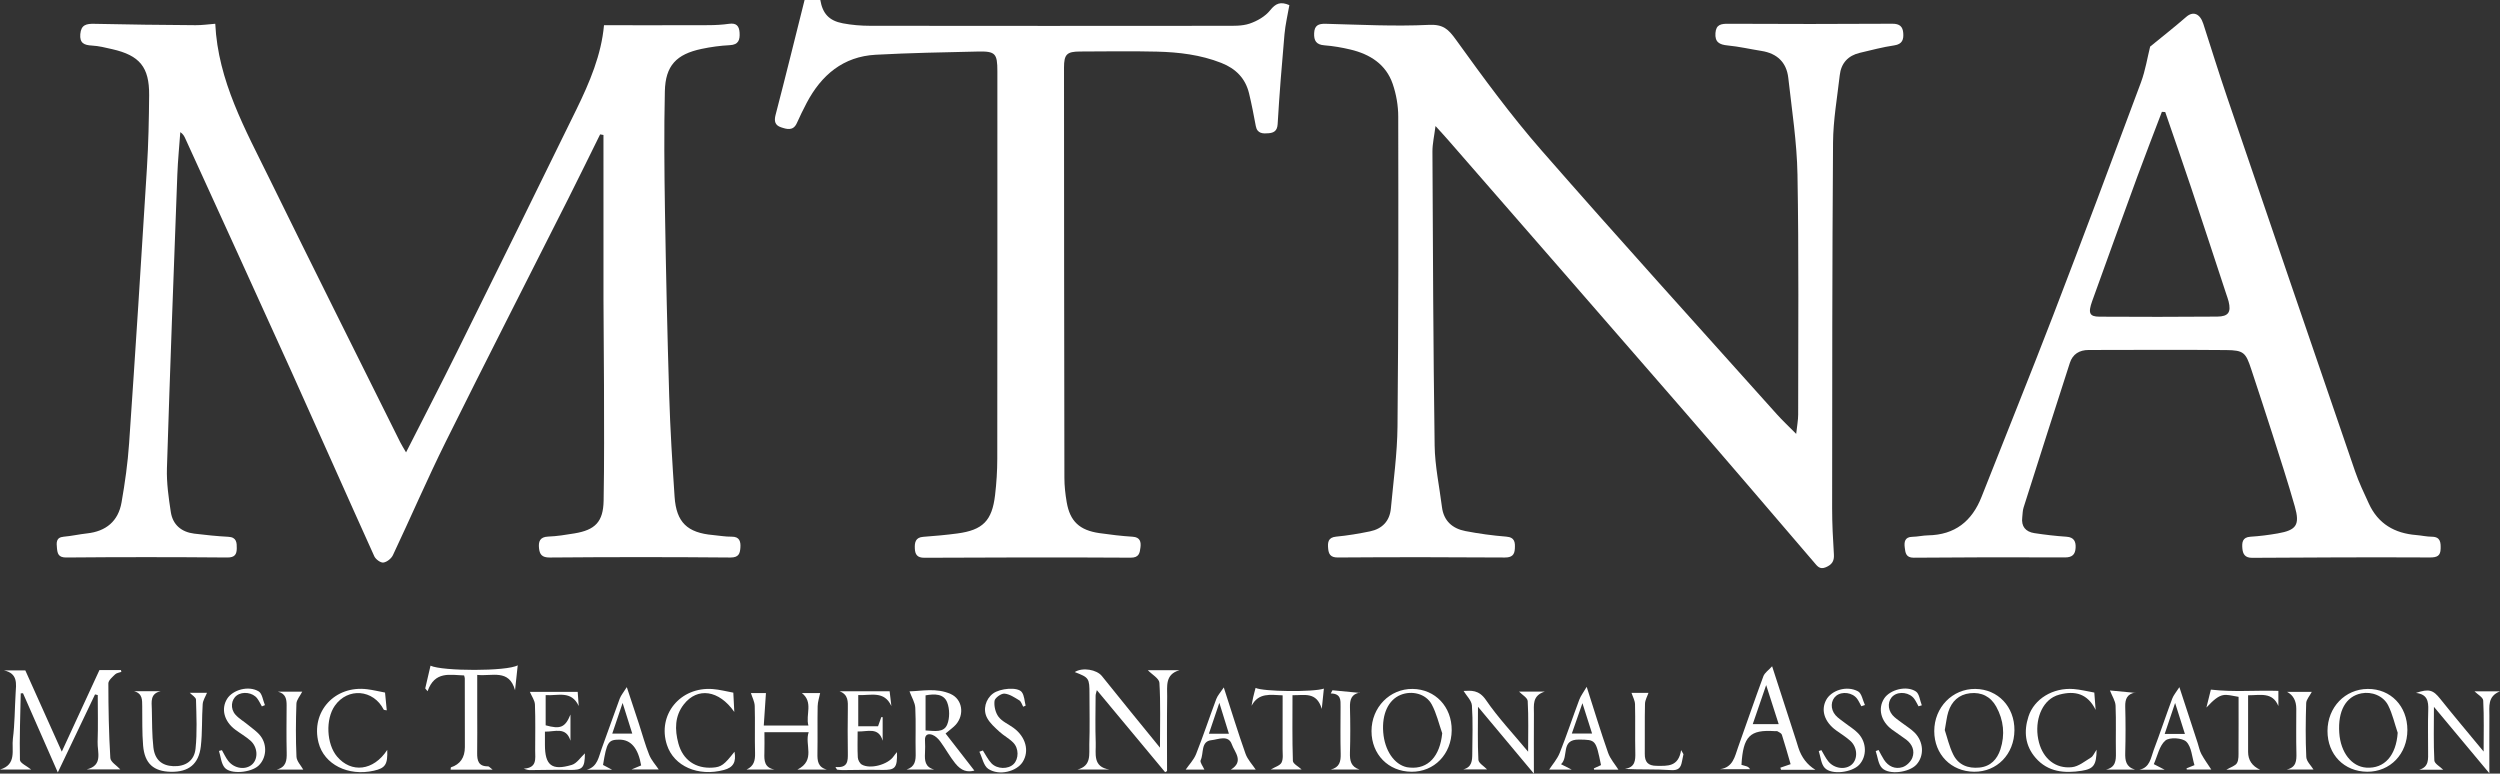 <svg xmlns="http://www.w3.org/2000/svg" id="Layer_2" data-name="Layer 2" viewBox="0 0 1270.53 393.16"><rect x="0" y="0" width="1270.53" height="393.16" fill="#333333" stroke="none"/><defs><style>      .cls-1 {        fill: #fff;        stroke-width: 0px;      }    </style></defs><g id="Layer_1-2" data-name="Layer 1"><g><path class="cls-1" d="M416.89,0c1.16,6.86,4.41,10.53,11.47,11.86,4.55.86,9.25,1.24,13.88,1.25,60.15.08,120.29.07,180.44.01,4.14,0,8.54.17,12.35-1.11,3.86-1.3,7.98-3.65,10.45-6.76,2.83-3.55,5.29-4.59,9.79-2.64-.83,4.82-2.03,9.79-2.48,14.81-1.36,15.22-2.58,30.46-3.48,45.71-.21,3.52-2.08,4.38-4.6,4.59-2.77.24-5.77.28-6.5-3.65-1.03-5.55-2.1-11.1-3.42-16.58-1.85-7.69-6.75-12.62-14.12-15.52-10.56-4.15-21.59-5.46-32.74-5.73-12.99-.32-25.99-.1-38.98-.06-6.78.02-8.21,1.41-8.21,8.21.03,69.47.07,138.95.2,208.42,0,4.14.47,8.32,1.17,12.41,1.67,9.72,6.53,14.27,16.64,15.72,5.6.8,11.23,1.48,16.87,1.83,3.88.24,4.32,2.7,3.97,5.46-.34,2.71-.63,5.22-4.99,5.19-34.93-.21-69.87-.13-104.8.04-3.71.02-4.73-1.7-4.87-4.69-.14-3.01.26-5.66,4.27-5.95,5.8-.42,11.6-.94,17.36-1.71,12.92-1.73,17.62-6.45,19.15-19.52.72-6.1,1.12-12.28,1.12-18.43.08-65.64.05-131.29.05-196.93,0-9.06-1-10.24-9.94-10.04-17.29.39-34.6.69-51.87,1.63-16.52.89-27.61,10.29-35.1,24.46-1.78,3.37-3.44,6.82-5.01,10.3-1.85,4.1-5.08,3.1-8.06,2.1-2.97-1-3.59-3.02-2.74-6.29,5.07-19.43,9.85-38.93,14.74-58.41,2.67,0,5.33,0,8,0Z"></path><path class="cls-1" d="M304.99,68.29c-5.42,10.95-10.77,21.93-16.27,32.84-20.71,41.08-41.68,82.04-62.13,123.26-9.44,19.03-17.84,38.57-26.92,57.78-.81,1.71-3.08,3.51-4.86,3.73-1.42.17-3.89-1.66-4.59-3.19-14.23-31.45-28.17-63.04-42.39-94.5-17.78-39.32-35.76-78.55-53.66-117.81-.52-1.15-1.08-2.28-2.54-3.25-.51,7.2-1.24,14.38-1.51,21.59-1.86,49.73-3.73,99.45-5.28,149.19-.23,7.41.84,14.93,1.97,22.3.99,6.47,5.39,10.17,11.9,10.97,5.78.7,11.58,1.31,17.39,1.61,4.19.22,4.27,3.06,4.23,5.9-.04,2.95-.95,4.65-4.8,4.62-27.29-.23-54.58-.25-81.87,0-4.04.04-4.46-2.09-4.71-4.75-.23-2.58-.67-5.47,3.45-5.82,3.97-.34,7.9-1.25,11.86-1.68,9.63-1.05,15.83-6.2,17.5-15.68,1.75-9.98,3.17-20.06,3.86-30.16,3.21-46.64,6.19-93.3,9.06-139.97.76-12.29,1.02-24.62,1.12-36.93.11-14.24-4.81-20.16-18.77-23.35-3.4-.78-6.85-1.65-10.3-1.83-4-.21-6.31-1.26-5.92-5.84.4-4.74,3.08-5.31,7.16-5.21,17.14.4,34.28.56,51.42.69,3.3.03,6.59-.46,10.01-.72,1.4,29.07,15.27,53.71,27.57,78.8,21.94,44.73,44.26,89.28,66.44,133.89.71,1.43,1.58,2.77,2.95,5.13,8.93-17.58,17.54-34.21,25.85-50.99,20.34-41.07,40.62-82.18,60.76-123.35,6.71-13.72,12.66-27.77,13.99-42.74,17.87,0,35.48.04,53.1-.03,3.49-.01,7-.2,10.45-.69,3.75-.54,5.17,1.13,5.36,4.56.19,3.57-.49,6.08-4.97,6.3-4.8.24-9.62.9-14.33,1.89-12.85,2.71-18.38,8.52-18.68,21.5-.46,20.14-.27,40.3.05,60.44.51,31.46,1.2,62.91,2.16,94.36.52,17.12,1.59,34.24,2.74,51.34.87,12.97,6.48,18.29,19.52,19.43,3.15.28,6.3.88,9.44.83,4.16-.07,4.68,2.59,4.48,5.56-.2,2.88-.75,5.06-5.04,5.03-30.62-.27-61.24-.26-91.86,0-3.96.03-5.11-1.59-5.44-4.69-.35-3.29.32-5.79,4.63-5.95,4.47-.16,8.94-.89,13.37-1.62,10.56-1.74,14.63-5.89,14.83-16.63.36-19.47.21-38.94.19-58.42-.02-14.5-.24-28.99-.26-43.49-.04-27.98-.01-55.96-.01-83.94-.58-.1-1.15-.2-1.73-.31Z"></path><path class="cls-1" d="M912.84,220.52c.44-4.11,1.01-6.98,1.01-9.84,0-40.66.37-81.33-.35-121.97-.29-16.39-2.84-32.76-4.67-49.11-.88-7.88-5.68-12.46-13.59-13.71-5.75-.91-11.45-2.24-17.22-2.79-4.24-.4-6.56-1.69-6.21-6.33.33-4.32,2.84-4.71,6.51-4.69,27.79.14,55.59.16,83.38-.02,3.74-.02,5.3,1.46,5.55,4.7.25,3.21-.39,5.69-4.55,6.3-5.89.86-11.68,2.42-17.49,3.78-6.01,1.41-9.54,5.27-10.23,11.38-1.29,11.39-3.33,22.8-3.41,34.22-.44,61.98-.42,123.96-.46,185.94,0,7.81.41,15.64.9,23.44.22,3.39-1.07,5.18-4.09,6.46-3.16,1.33-4.35-.57-6.06-2.57-22.41-26.18-44.81-52.38-67.4-78.41-39.5-45.52-79.13-90.93-118.71-136.38-1.73-1.99-3.54-3.92-6.21-6.87-.63,5.04-1.58,9.03-1.56,13.02.24,49.8.41,99.6,1.12,149.4.15,10.4,2.42,20.78,3.71,31.17.88,7.1,5.33,10.99,11.94,12.26,6.85,1.31,13.79,2.28,20.74,2.82,4.51.35,4.54,3.11,4.37,6.18-.17,3.06-1.49,4.46-5.11,4.43-28.29-.2-56.58-.21-84.87-.01-3.82.03-4.67-1.84-4.91-4.68-.24-2.91-.1-5.53,4.08-5.92,5.77-.54,11.53-1.51,17.22-2.68,6.19-1.28,10-5.24,10.59-11.63,1.28-13.9,3.24-27.81,3.37-41.73.5-52.48.47-104.97.37-157.46,0-5.54-1.01-11.33-2.81-16.57-3.43-10-11.55-15.1-21.45-17.47-4.35-1.04-8.82-1.81-13.27-2.15-4.19-.32-5.38-2.41-5.21-6.19.18-3.94,2.16-4.85,5.87-4.75,17.47.45,34.98,1.39,52.41.55,7.36-.35,9.92,2.17,13.85,7.62,13.79,19.15,27.79,38.28,43.3,56.03,39.42,45.13,79.69,89.52,119.66,134.17,2.83,3.16,5.94,6.06,9.9,10.06Z"></path><path class="cls-1" d="M1092.71,23.7c6.27-5.13,12.46-9.98,18.38-15.13,3.46-3.01,6.96-1.74,8.66,3.53,4.04,12.49,7.91,25.04,12.15,37.46,21.59,63.34,43.24,126.67,64.98,189.96,1.93,5.63,4.54,11.03,7.02,16.45,4.7,10.25,13.09,15.07,24.06,15.95,2.65.21,5.29.83,7.94.85,4.47.04,4.54,3.04,4.46,6.16-.09,3.55-1.77,4.39-5.45,4.38-30.12-.15-60.23-.01-90.35.18-3.65.02-4.74-1.94-4.97-4.84-.23-2.93-.02-5.62,4.12-5.88,4.64-.29,9.28-.88,13.86-1.68,9.49-1.66,11.35-4.29,8.69-13.68-3.54-12.46-7.56-24.77-11.49-37.11-3.48-10.92-7.09-21.79-10.67-32.67-2.77-8.43-3.83-9.64-12.69-9.72-23.32-.22-46.63-.06-69.95-.04-4.68,0-8.1,2.09-9.54,6.58-7.9,24.48-15.73,48.98-23.51,73.49-.5,1.56-.47,3.28-.67,4.93-.59,4.7,1.71,7.38,6.14,8.07,5.42.83,10.89,1.47,16.36,1.83,3.88.26,4.8,2.57,4.61,5.68-.19,3.21-1.58,4.86-5.41,4.84-25.62-.14-51.25-.07-76.87.14-4.03.03-4.23-2.61-4.55-5.15-.35-2.76-.08-5.41,3.88-5.47,2.65-.04,5.29-.69,7.95-.74,13.63-.24,22.32-7.13,27.21-19.58,12.09-30.75,24.52-61.37,36.38-92.21,15.13-39.37,29.92-78.87,44.62-118.4,2.28-6.14,3.3-12.74,4.67-18.18ZM1100.4,56.94c-.57-.03-1.14-.07-1.71-.1-4.11,10.83-8.33,21.63-12.32,32.5-7.77,21.18-15.44,42.4-23.08,63.63-2.2,6.11-1.42,7.94,3.61,7.97,19.98.12,39.97.13,59.95-.04,5.69-.05,7.09-2.27,5.76-7.69-.32-1.29-.8-2.53-1.21-3.79-5.93-17.98-11.8-35.99-17.8-53.94-4.3-12.87-8.79-25.68-13.2-38.52Z"></path><path class="cls-1" d="M61.19,391.03h-17.17c8.5-2.04,5.41-8.8,5.59-13.95.28-7.94.07-15.9.07-23.85-.46-.11-.92-.22-1.39-.32-6.21,13.01-12.41,26.03-18.91,39.65-6.05-13.77-11.86-27-17.68-40.23-.39.01-.77.02-1.16.03-.22,11.28-.68,22.57-.41,33.83.04,1.62,3.58,3.15,5.72,4.9H0c8.7-2.53,5.83-10.06,6.55-15.65.97-7.56.93-15.26,1.38-22.89.3-5.01,1.29-10.31-5.97-11.86h10.9c5.99,13.34,12.01,26.75,18.54,41.3,6.67-14.45,12.83-27.8,19.14-41.47h10.91c.08.31.15.63.23.94-1.06.39-2.39.51-3.14,1.23-1.39,1.36-3.47,3.07-3.47,4.63.02,12.64.23,25.29,1,37.9.12,2.03,3.31,3.86,5.09,5.8Z"></path><path class="cls-1" d="M592.13,392.43c-11.45-13.76-22.91-27.53-34.7-41.7-.27,1.17-.63,2-.63,2.82-.04,8-.23,16,.06,23.99.19,5.37-1.74,12.26,7.06,13.56h-16.39c7.36-1.88,5.9-7.94,6.07-12.82.29-8.49.08-16.99.08-25.49,0-8.14-.19-8.42-7.48-11.24,3.94-2.56,11.19-1.25,13.8,2.02,9.51,11.92,19.19,23.7,29.51,36.39,0-11.89.35-22.44-.28-32.94-.13-2.23-3.8-4.25-5.88-6.41h16.06c-7.45,2.12-6.17,8.24-6.24,13.39-.18,12.62-.06,25.24-.06,37.86-.33.19-.65.38-.98.57Z"></path><path class="cls-1" d="M922.6,391.22h-17.47c-.11-.36-.22-.71-.34-1.07,1.51-.52,3.01-1.03,5.22-1.79-1.45-4.96-2.84-9.99-4.44-14.96-.24-.74-1.37-1.25-2.17-1.72-.38-.22-.98-.07-1.47-.11-12.64-.83-16.04,2.56-16.9,17.13.68.2,1.43.41,2.18.63.76.22,1.51.45,2.2,1.57h-15.2c6.57-.93,7.42-6.43,9.11-11.15,4.29-12.01,8.41-24.09,12.84-36.05.66-1.79,2.65-3.09,4.45-5.1,4.25,13.12,8.28,25.57,12.31,38.03.36,1.11.67,2.22,1.03,3.33q2.4,7.45,8.65,11.25ZM897.59,348.16c-2.53,7.36-4.64,13.52-6.82,19.85h13.18c-2.13-6.63-4.07-12.7-6.36-19.85Z"></path><path class="cls-1" d="M388.49,372.13c0,3.88.1,7.21-.02,10.53-.14,3.91.01,7.5,5.15,8.43h-14.22c3.73-1.69,4.43-4.58,4.33-8.32-.23-7.99.08-15.99-.17-23.98-.07-2.23-1.28-4.43-1.94-6.57h7.64c-.35,5.27-.71,10.67-1.1,16.5h22.68c-1.52-5.49,2.63-11.83-3.33-16.51h9.3c-.43,2.16-1.22,4.42-1.27,6.7-.16,7.99.04,15.99-.11,23.98-.07,3.77.21,7.01,4.78,8.23h-14.97c9.53-4.81,3.5-12.66,5.74-18.99h-22.5Z"></path><path class="cls-1" d="M263.11,338.13c-.5,4.63-.93,8.64-1.36,12.65-3.04-10.99-11.69-6.95-19.22-7.79,0,6.64,0,12.89,0,19.14,0,6.82.08,13.65-.03,20.47-.07,3.96.69,6.96,5.55,6.86.46,0,.93.66,2.29,1.68h-21.34c.09-.59.06-1.13.19-1.18q7.05-2.31,7.06-10.27c0-11.65-.02-23.29-.04-34.94,0-.32-.14-.65-.34-1.48-7.17-.23-14.92-2.38-18.57,8.02l-1.2-1.42c.89-3.84,1.79-7.68,2.69-11.56,6.05,2.84,38.85,2.93,44.31-.19Z"></path><path class="cls-1" d="M480.55,372.77c5.06,6.51,10.02,12.91,14.64,18.86-3.58.9-6.57.24-9.76-3.73-2.79-3.47-4.93-7.46-7.57-11.06-1.01-1.38-2.43-2.79-3.98-3.37-2.09-.79-3.96-.22-3.79,2.78.12,2.15.11,4.33,0,6.48-.19,3.73-.04,7.16,4.73,8.37h-14.11c4.36-1.37,4.74-4.6,4.64-8.43-.18-7.64.19-15.3-.19-22.93-.13-2.68-1.8-5.28-2.94-8.39,6.19-.13,13.72-1.89,20.94,1.35,5.97,2.68,7.11,10.47,2.58,15.6-1.19,1.34-2.73,2.37-5.19,4.47ZM470.38,371.22c4.43.22,9.26,1.32,11.02-3.05,1.32-3.27,1.26-7.91-.03-11.21-1.74-4.45-6.42-4.4-10.99-3.57v17.83Z"></path><path class="cls-1" d="M743.8,351.14c3.75-.14,7.73-.72,11.36,4.59,6.14,8.99,13.73,17,21.45,26.3,0-9.37.26-17.57-.21-25.73-.1-1.69-2.88-3.23-4.41-4.83h13.13c-6.61,2.07-5.52,6.96-5.56,11.31-.08,9.6-.02,19.21-.02,30.39-9.84-11.77-18.84-22.54-28.41-33.98,0,9.55-.24,18.27.21,26.95.09,1.69,2.85,3.25,4.39,4.87h-12.06c4.4-1.09,4.54-4.55,4.56-7.99.05-8.15.38-16.33-.18-24.44-.18-2.59-2.79-5.01-4.24-7.43Z"></path><path class="cls-1" d="M1236.95,359.22c0,9.74-.24,18.51.21,27.25.08,1.63,2.91,3.12,4.5,4.71h-12.17c5.1-1.45,4.49-5.56,4.5-9.34.02-7-.17-14,.07-20.99.15-4.43-.42-8.01-6.24-8.7,6.71-2.27,8.75-1.48,12.35,3.03,7.06,8.83,14.36,17.47,22.04,26.77,0-9.23.24-17.59-.21-25.93-.09-1.63-2.87-3.12-4.43-4.68h12.96c-6.44,2.57-5.35,7.74-5.39,12.42-.07,9.3-.02,18.59-.02,29.22-9.69-11.62-18.63-22.33-28.17-33.76Z"></path><path class="cls-1" d="M717.28,392.21c-11.7-.1-20.27-8.84-20.26-20.68,0-12.04,9.28-21.55,20.89-21.41,11.53.14,19.97,9.09,19.86,21.05-.11,12.14-8.88,21.15-20.49,21.05ZM732.95,372.65c-1.73-4.92-2.89-10.16-5.35-14.69-2.96-5.43-10.09-7.14-15.8-4.81-6.22,2.54-9.55,9.71-8.83,19,.72,9.2,5.56,16.37,12.03,17.76.49.1.99.14,1.49.18,9.34.86,15.32-5.78,16.46-17.45Z"></path><path class="cls-1" d="M1003.29,392.21c-11.71-.1-20.27-8.83-20.28-20.67,0-12.04,9.26-21.55,20.88-21.42,11.53.13,19.97,9.07,19.87,21.03-.1,12.14-8.87,21.16-20.48,21.06ZM988.35,371.01c1.16,3.46,2.21,8.18,4.28,12.4,2.6,5.32,7.51,7.26,13.36,6.67,5.69-.57,9.01-4.23,10.64-9.23,2.42-7.44,1.68-14.84-2.11-21.71-2.84-5.16-7.54-7.5-13.35-6.83-5.67.65-9.34,4.14-11.03,9.51-.79,2.5-1.03,5.18-1.78,9.18Z"></path><path class="cls-1" d="M1203.06,392.21c-11.75-.07-20.23-8.76-20.2-20.74.03-12.01,8.93-21.29,20.49-21.35,11.64-.06,20.1,8.72,20.11,20.87,0,12.18-8.74,21.28-20.4,21.22ZM1218.54,372.41c-1.57-4.65-2.64-9.55-4.83-13.9-2.49-4.95-8.42-7.17-13.62-6.14-7.91,1.56-12.02,8.9-11.24,20.13.69,9.94,6.28,17.11,13.74,17.62,9.24.63,15.16-6.2,15.95-17.71Z"></path><path class="cls-1" d="M294.13,358.84c-3.77-8.17-10.68-5.12-16.82-5.57v15.34c7.39,2.05,9.92,1.2,12.61-5.48v13.31c-2.25-7.26-7.84-4.52-12.98-4.61,0,2.42,0,4.55,0,6.67,0,10.43,3.47,13.28,13.64,10.23,2.58-.77,4.48-3.85,6.68-5.87-.05,7.47-1.24,8.58-7.85,8.42-6.65-.16-13.3.06-19.96.09-.9,0-1.81-.15-3.27-.74,6.83-.39,5.81-5.02,5.8-9.09,0-7.82.18-15.65-.12-23.46-.08-2.13-1.64-4.21-2.59-6.48h24.32c.15,2.13.34,4.68.52,7.24Z"></path><path class="cls-1" d="M424.57,389.78c6.38.66,6.36-3.06,6.31-7.03-.1-7.49-.12-14.97,0-22.46.06-3.7.31-7.29-4.23-8.99h25.47c.29,2.45.59,5,.89,7.55-3.62-8.01-10.53-5.3-16.84-5.61v15.87h10.06c.6-1.68,1.13-3.18,1.66-4.67.23,0,.46.01.69.02v11.99c-2.08-7.15-7.65-4.53-12.72-4.7,0,4.6-.15,8.9.09,13.17.07,1.27.96,3.01,2.01,3.63,4.32,2.53,13.41,0,16.23-4.23.39-.59.88-1.12,1.66-2.1.24,8.15-.9,9.22-7.77,9.06-6.65-.15-13.3.06-19.96.09-.91,0-1.83-.15-2.74-.23-.27-.45-.54-.91-.81-1.36Z"></path><path class="cls-1" d="M68.15,351.27h13.54c-5.48,1.21-4.62,5.43-4.53,9.14.16,6.48.06,12.99.79,19.41.72,6.35,4.37,9.33,10.17,9.56,6.03.24,10.61-2.63,11.26-8.92.86-8.22.45-16.58.23-24.88-.03-1.19-2.07-2.34-3.17-3.49h8.76c-.73,1.84-2.05,3.76-2.19,5.77-.49,7.13-.13,14.33-.94,21.41-1.05,9.09-6.21,13.12-15.18,12.97-8.81-.16-13.39-4.17-14.16-13.32-.56-6.62-.35-13.3-.45-19.95-.05-3.16.25-6.49-4.13-7.69Z"></path><path class="cls-1" d="M325.84,389.01q-2.23-13.16-11.12-13.12c-5.57.02-6.36,1.24-8.25,12.87,1.1.58,2.26,1.19,4.59,2.42h-12.79c5.5-1.54,5.98-6.6,7.54-10.8,3.12-8.4,6-16.89,9.13-25.29.65-1.74,1.96-3.24,3.61-5.89,2.33,7.03,4.3,12.94,6.23,18.85,1.7,5.2,3.12,10.52,5.16,15.58,1.11,2.75,3.26,5.07,4.84,7.43h-13.86c2.44-1.02,3.56-1.49,4.91-2.06ZM316.42,357.25c-1.96,5.81-3.58,10.6-5.26,15.57h10.16c-1.62-5.14-3.09-9.82-4.9-15.57Z"></path><path class="cls-1" d="M1094.59,388.35c2,1.03,3.16,1.62,5.56,2.85h-12.91c5.45-1.14,5.8-6.07,7.27-9.94,3.29-8.69,6.22-17.52,9.45-26.23.65-1.74,1.99-3.23,3.63-5.81,3.33,10.18,6.31,19.27,9.28,28.36.62,1.89.97,3.93,1.9,5.65,1.51,2.78,3.41,5.36,5.04,7.87h-12.47c-.04-.2-.08-.4-.12-.61,1.14-.46,2.27-.92,4.03-1.64-1.27-4.11-1.46-9.25-4.13-11.9-2.01-1.99-8.55-2.38-10.64-.61-3.08,2.61-3.99,7.77-5.9,12.01ZM1110.39,372.98c-1.69-5.33-3.17-10.02-4.97-15.73-1.95,5.81-3.57,10.61-5.29,15.73h10.26Z"></path><path class="cls-1" d="M806.37,349.03c3.87,12.07,7.13,22.88,10.87,33.52,1.13,3.21,3.59,5.94,5.26,8.6h-12.36c-.04-.22-.09-.44-.13-.65,1.22-.56,2.44-1.12,3.64-1.67-2.66-12.98-2.66-12.87-11.21-12.97-9.55-.1-4.98,8.78-9.11,12.52,1.96.99,3.17,1.6,5.42,2.73h-11.45c1.66-2.56,4.08-5.27,5.35-8.44,3.56-8.94,6.59-18.09,9.97-27.1.74-1.97,2.11-3.7,3.76-6.53ZM804.21,357.36c-2.03,5.81-3.68,10.56-5.38,15.42h10.28c-1.61-5.06-3.07-9.67-4.9-15.42Z"></path><path class="cls-1" d="M621.93,349.34c3.93,12.12,7.25,22.99,11.05,33.7,1.08,3.03,3.54,5.57,5.2,8.09h-12.67c6.9-4.22,1.86-8.93.52-12.83-1.73-5.04-7.01-2.46-10.32-2.14-5.57.54-3.84,6.65-5.52,10.19-.49,1.04,1.18,3.11,1.89,4.76h-9.49c1.65-2.41,4.09-4.91,5.28-7.9,3.66-9.23,6.77-18.67,10.26-27.97.67-1.79,2.1-3.3,3.81-5.88ZM614.36,372.9h10.19c-1.58-5.1-3.04-9.8-4.87-15.72-2.04,6.03-3.6,10.66-5.31,15.72Z"></path><path class="cls-1" d="M1121.33,359.56c1.05-4.21,1.76-7.08,2.26-9.09,11.52,1.35,22.81.27,34.31.64v7.72c-2.99-7.29-9.12-5.48-15.39-5.48v19.8c0,2.99,0,5.99,0,8.98q.01,6.27,6.11,9.06h-17.17c2.25-1.34,4.59-1.96,5.42-3.43.96-1.71.75-4.17.77-6.3.07-9.12.03-18.25.03-27.32-7.23-1.19-8.69-2.83-16.33,5.43Z"></path><path class="cls-1" d="M196.8,381.11c.29,7.42-.99,9.26-6.78,10.57-13.11,2.96-25.28-3.18-28.12-14.18-4.06-15.77,8.25-29.33,24.78-27.21,2.95.38,5.86,1.08,9,1.68.29,2.98.58,5.89.88,9.03-.72-.16-1.43-.12-1.56-.37-5.26-10.3-18.27-11.34-24.84-1.96-4.79,6.84-4.24,19.42,1.13,25.8,7.21,8.56,18.53,7.36,25.5-3.34Z"></path><path class="cls-1" d="M1064.35,351.97c.26,3.4.47,6.11.68,8.81-4.04-8.21-10.39-9.89-18.36-7.79-1.11.29-2.22.72-3.22,1.29-6.68,3.77-9.73,13.62-7.2,23.1,2.2,8.23,8.42,13.38,16.72,12.51,3.38-.35,6.58-3.02,9.69-4.92,1.08-.66,1.63-2.19,2.86-3.95-.1,7.74-1.46,9.74-7.6,10.7-8.71,1.37-17.1.66-23.37-6.53-5.39-6.18-6.12-13.47-3.66-21.06,2.9-8.96,12.46-14.77,22.95-13.96,3.45.27,6.84,1.15,10.51,1.79Z"></path><path class="cls-1" d="M372.68,352c.18,3.52.32,6.25.5,9.81-7.82-11.19-18.69-12.64-25.58-3.94-4.73,5.97-4.73,12.96-2.84,19.95,2.29,8.45,8.78,12.89,17.46,12.29,4.34-.3,5.82-1.38,11.06-8.08.96,5.26-.64,8.02-5.38,9.28-13.12,3.49-25.39-1.89-28.94-12.68-5.03-15.32,6.74-29.75,23.32-28.44,3.43.27,6.81,1.17,10.39,1.82Z"></path><path class="cls-1" d="M651.85,353.38c-6.23-.25-12.17-1.49-15.79,5.3.27-1.43.49-2.87.81-4.28.36-1.61.82-3.19,1.24-4.81,3.63,1.92,29.41,2.22,34.7.37-.31,3.02-.61,5.94-1.07,10.31-2.65-8.96-8.9-6.81-14.88-6.96,0,11.22-.17,22.31.2,33.39.05,1.47,2.84,2.85,4.46,4.37h-15.71c2.14-1.29,4.69-1.96,5.48-3.52.96-1.89.53-4.54.54-6.86.04-8.98.02-17.97.02-27.3Z"></path><path class="cls-1" d="M975.01,358.93c-.71-1.25-1.31-2.58-2.14-3.74-2.35-3.26-7.63-4.02-10.67-1.61-2.8,2.22-3.12,6.66-.43,9.82,1.26,1.48,3.01,2.57,4.57,3.78,2.23,1.73,4.73,3.17,6.7,5.15,4.67,4.71,4.94,11.86.9,16.27-3.63,3.96-13.9,5.4-17.5,1.69-1.94-2-2.17-5.66-3.17-8.57l1.44-.57c.91,1.65,1.73,3.36,2.75,4.94,2.25,3.47,5.69,4.97,9.47,3.77,1.99-.64,4.17-2.77,4.94-4.75,1.36-3.53-.02-6.88-3.11-9.23-2.38-1.81-4.93-3.38-7.32-5.17-5.62-4.22-7.17-10.67-3.87-15.74,2.92-4.47,11.35-6.74,16.12-3.55,1.77,1.19,2.04,4.62,3,7.03-.55.16-1.11.33-1.66.49Z"></path><path class="cls-1" d="M945.95,358.92c-.7-1.27-1.28-2.63-2.13-3.79-2.35-3.23-7.7-3.93-10.68-1.49-2.77,2.26-3.03,6.69-.32,9.83,1.28,1.48,3.02,2.55,4.58,3.77,2.35,1.84,5.01,3.38,7.02,5.53,4.36,4.65,4.39,11.67.45,15.9-3.66,3.92-14.02,5.3-17.51,1.59-1.9-2.02-2.09-5.65-3.04-8.55.44-.16.89-.32,1.33-.48,1.15,1.91,2.12,3.97,3.5,5.69,3.04,3.79,8.82,4.46,11.98,1.59,3.13-2.84,2.9-8.69-.74-11.98-2.21-1.99-4.79-3.57-7.21-5.31-5.92-4.27-7.9-10.23-5.12-15.46,2.64-4.96,10.49-7.51,16.21-4.41,1.88,1.02,2.38,4.56,3.51,6.95-.61.21-1.23.42-1.84.62Z"></path><path class="cls-1" d="M112.79,381.26c1.05,1.82,1.91,3.77,3.18,5.42,3.15,4.08,9.07,4.8,12.31,1.67,3.04-2.94,2.68-8.74-1.03-11.98-2.36-2.06-5.14-3.65-7.67-5.53-5.67-4.21-7.34-10.59-4.15-15.7,2.85-4.57,10.89-6.87,16.04-3.76,1.8,1.09,2.15,4.59,3.17,6.98-.52.21-1.03.43-1.55.64-.78-1.36-1.44-2.81-2.38-4.06-2.27-3.01-7.39-3.69-10.36-1.51-2.88,2.12-3.42,6.7-.7,9.77,1.84,2.07,4.38,3.5,6.54,5.3,2.16,1.79,4.61,3.4,6.26,5.59,3.55,4.71,2.88,11.36-1.08,15.05-3.8,3.54-14.16,4.55-17.18.99-1.8-2.12-1.99-5.62-2.9-8.49l1.49-.39Z"></path><path class="cls-1" d="M499.51,381.41c1.42,2.18,2.57,4.6,4.32,6.47,2.91,3.11,8.6,3.13,11.32.41,2.62-2.62,2.72-7.91-.21-10.88-2.07-2.11-4.82-3.53-7.01-5.54-2.28-2.1-4.75-4.26-6.21-6.9-2.39-4.33-.81-9.71,2.93-12.5,3.6-2.69,12.53-3.48,14.62-.75,1.35,1.77,1.36,4.56,1.97,6.9-.41.18-.83.36-1.24.55-.64-1.1-1.02-2.64-1.97-3.23-2.38-1.46-4.98-3.23-7.59-3.43-1.67-.12-4.83,2.19-5.01,3.69-.32,2.62.45,5.97,2.03,8.07,1.8,2.4,5,3.74,7.55,5.59,6.3,4.56,8.26,11.78,4.73,17.38-3.05,4.84-11.95,7.18-17.47,3.53-2.39-1.58-3.08-5.74-4.54-8.73.6-.21,1.2-.42,1.8-.64Z"></path><path class="cls-1" d="M141.29,351.53h12.3c-1.11,2.2-2.88,4.12-2.95,6.11-.31,8.97-.38,17.98.03,26.94.11,2.28,2.3,4.47,3.44,6.53h-13.42c4.78-1.29,5.1-4.66,5.01-8.63-.18-7.98-.09-15.97-.04-23.96.02-3.22-.45-6-4.38-6.99Z"></path><path class="cls-1" d="M1085.12,351.98c-4.03.69-5.15,3.22-5.05,7.08.21,7.83.21,15.67,0,23.49-.11,3.99.36,7.23,4.97,8.57h-14.75c4.88-1.14,5.12-4.58,5.04-8.51-.15-8,.16-16-.17-23.99-.1-2.4-1.71-4.74-2.87-7.72,3.49.33,8.12.77,12.75,1.21,0,0,.09-.14.09-.14Z"></path><path class="cls-1" d="M691.12,351.98c-4.39.73-5.15,3.66-5.05,7.57.2,7.65.22,15.32-.01,22.97-.12,4,.44,7.16,4.91,8.58h-14.68c4.52-1.11,5.16-4.1,5.06-8.03-.21-7.98-.06-15.98-.06-23.97,0-3.19.34-6.59-4.98-6.68.29-.54.57-1.08.86-1.62,4.62.44,9.25.88,13.87,1.33,0,0,.09-.14.09-.14Z"></path><path class="cls-1" d="M855.56,383.29c-.26,1.28-.55,2.56-.79,3.84-.59,3.16-1.87,4.51-5.67,4.24-7.65-.55-15.36-.16-23.35-.59,5.32-.84,5.42-4.38,5.33-8.39-.18-8.15.06-16.32-.14-24.47-.05-1.96-1.18-3.9-1.79-5.81h8.63c-.59,1.78-1.72,3.64-1.77,5.54-.2,8.49-.02,16.98-.11,25.47-.04,4.14,1.65,6.04,5.95,6.08,5.56.05,11.14.63,12.52-7.99.4.69.8,1.39,1.19,2.08Z"></path><path class="cls-1" d="M1175.77,391.1h-13.73c4.97-1.07,5.12-4.49,5.02-8.45-.19-7.47-.05-14.94-.06-22.41q0-6.18-4.73-8.64h12.62c-1.1,2.12-2.8,3.91-2.86,5.74-.28,9.12-.38,18.27.05,27.38.11,2.25,2.46,4.38,3.67,6.37Z"></path><path class="cls-1" d="M691.03,352.12l-.08-.23s.16.11.16.1c0-.01-.09.13-.09.13Z"></path><path class="cls-1" d="M1085.03,352.13l-.08-.23s.16.11.17.1c0-.01-.09.13-.09.13Z"></path></g></g></svg>